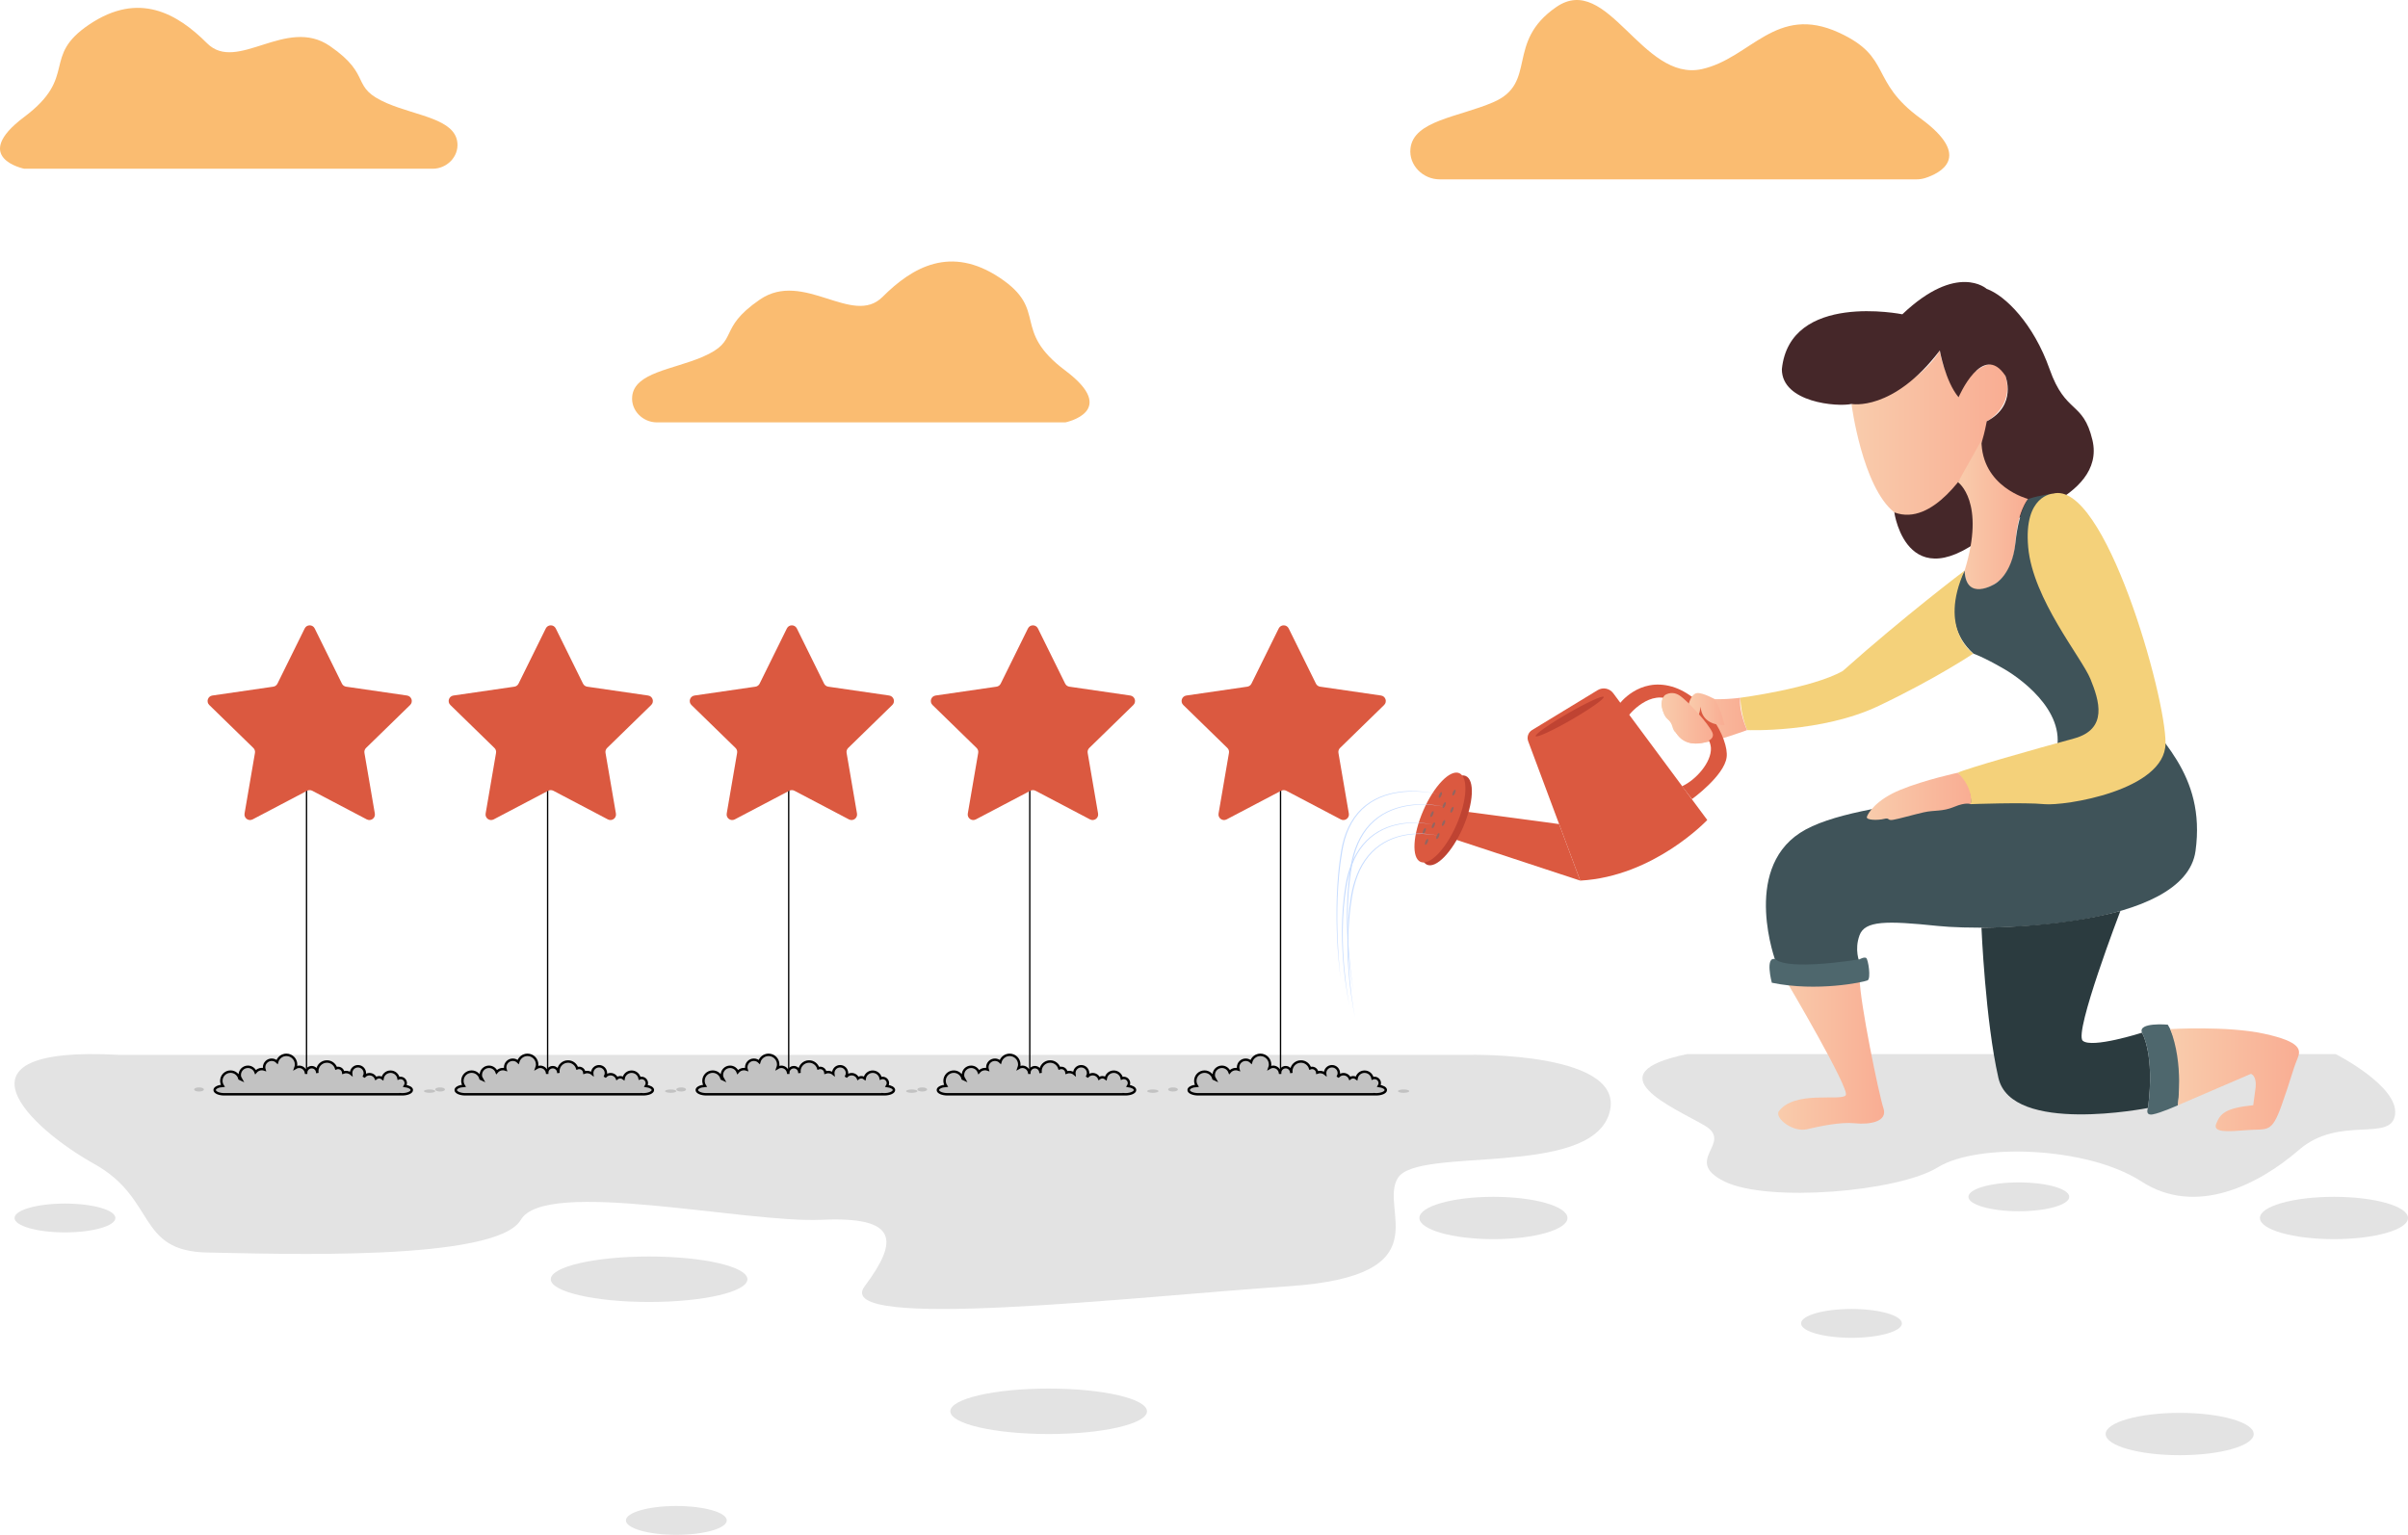 <?xml version="1.0" encoding="utf-8"?>
<!-- Generator: Adobe Illustrator 17.0.0, SVG Export Plug-In . SVG Version: 6.00 Build 0)  -->
<!DOCTYPE svg PUBLIC "-//W3C//DTD SVG 1.1//EN" "http://www.w3.org/Graphics/SVG/1.1/DTD/svg11.dtd">
<svg version="1.1" id="Layer_1" xmlns="http://www.w3.org/2000/svg" xmlns:xlink="http://www.w3.org/1999/xlink" x="0px" y="0px"
	 width="984.146px" height="627.415px" viewBox="0 0 984.146 627.415" enable-background="new 0 0 984.146 627.415"
	 xml:space="preserve">
<path fill="#E3E3E3" d="M48.456,431.21h551.919c0,0,65.787-1.453,57.177,24.408s-78.013,12.994-86.203,25.861
	c-8.19,12.868,18.974,40.032-44.648,44.322c-63.623,4.289-187.201,18.586-173.308,0c13.893-18.587,13.893-28.595-17.561-27.165
	s-112.948-17.157-122.957,0c-10.008,17.157-98.79,13.897-128.03,13.382c-29.24-0.515-20.662-21.961-46.397-36.258
	C12.713,461.463-24.089,427.259,48.456,431.21z"/>
<g>
	<g>
		
			<line fill="none" stroke="#000000" stroke-width="0.544" stroke-miterlimit="10" x1="125.281" y1="313.938" x2="125.281" y2="436.92"/>
		<g>
			<path fill="#C2C2C2" stroke="#000000" stroke-miterlimit="10" d="M165.49,443.926c0.213-0.331,0.34-0.723,0.34-1.146
				c0-1.175-0.953-2.128-2.128-2.128c-0.291,0-0.568,0.059-0.821,0.165c-0.285-1.551-1.639-2.728-3.272-2.728
				c-1.645,0-3.004,1.195-3.276,2.763c-0.375-0.298-0.843-0.484-1.36-0.484c-0.519,0-0.989,0.188-1.364,0.488
				c-0.424-1.023-1.43-1.744-2.607-1.744c-0.802,0-1.522,0.338-2.036,0.875l-0.144-0.086c0.181-0.371,0.291-0.783,0.291-1.223
				c0-1.553-1.258-2.811-2.811-2.811s-2.811,1.259-2.811,2.811c0,0.108,0.02,0.211,0.032,0.316
				c-0.925-0.773-2.168-0.963-3.247-0.552c-0.119-1.062-1.01-1.891-2.104-1.891c-0.285,0-0.556,0.058-0.804,0.16
				c-0.501-1.607-1.983-2.781-3.755-2.781c-2.182,0-3.951,1.769-3.951,3.951c0,0.093,0.021,0.18,0.027,0.272l-0.064,0.01
				c-0.175-1.085-1.108-1.916-2.243-1.916c-1.259,0-2.279,1.021-2.279,2.279h-0.044c-0.212-1.375-1.39-2.432-2.824-2.432
				c-0.548,0-1.055,0.162-1.49,0.428c0.157-0.426,0.256-0.881,0.256-1.362c0-2.182-1.769-3.951-3.951-3.951
				c-1.821,0-3.338,1.238-3.796,2.914c-0.564-0.566-1.344-0.917-2.207-0.917c-1.721,0-3.115,1.395-3.115,3.115
				c0,0.311,0.06,0.606,0.145,0.89c-0.334-0.112-0.685-0.187-1.056-0.187c-1.044,0-1.965,0.489-2.578,1.239
				c-0.476-1.265-1.688-2.17-3.12-2.17c-1.846,0-3.343,1.497-3.343,3.343c0,0.627,0.183,1.207,0.484,1.709
				c-0.193-0.101-0.396-0.182-0.611-0.238c-0.413-1.628-1.876-2.838-3.633-2.838c-2.077,0-3.761,1.684-3.761,3.761
				c0,0.754,0.227,1.452,0.609,2.041c-1.892,0.13-3.344,0.847-3.344,1.72c0,0.965,1.769,1.748,3.951,1.748h72.03v-0.029
				c0.213,0.016,0.429,0.029,0.653,0.029c2.182,0,3.951-0.783,3.951-1.748C168.305,444.802,167.114,444.142,165.49,443.926z"/>
			<ellipse fill="#C2C2C2" cx="81.338" cy="445.363" rx="1.976" ry="0.836"/>
			<ellipse fill="#C2C2C2" cx="175.583" cy="446.047" rx="2.308" ry="0.684"/>
		</g>
		<path fill="#DB5940" d="M128.61,256.896l11.137,22.566c0.331,0.67,0.97,1.134,1.709,1.242l24.903,3.619
			c1.862,0.271,2.605,2.559,1.258,3.872l-18.02,17.565c-0.535,0.522-0.779,1.273-0.653,2.009l4.254,24.802
			c0.318,1.854-1.628,3.269-3.294,2.393l-22.274-11.71c-0.661-0.347-1.451-0.347-2.113,0l-22.274,11.71
			c-1.665,0.876-3.612-0.539-3.294-2.393l4.254-24.802c0.126-0.736-0.118-1.488-0.653-2.009l-18.02-17.565
			c-1.347-1.313-0.604-3.601,1.258-3.872l24.903-3.619c0.739-0.107,1.378-0.572,1.709-1.242l11.137-22.566
			C125.372,255.208,127.778,255.208,128.61,256.896z"/>
	</g>
	<g>
		
			<line fill="none" stroke="#000000" stroke-width="0.544" stroke-miterlimit="10" x1="223.81" y1="313.938" x2="223.81" y2="436.92"/>
		<g>
			<path fill="#C2C2C2" stroke="#000000" stroke-miterlimit="10" d="M264.018,443.926c0.213-0.331,0.339-0.723,0.339-1.146
				c0-1.175-0.953-2.128-2.127-2.128c-0.291,0-0.568,0.059-0.821,0.165c-0.285-1.551-1.639-2.728-3.272-2.728
				c-1.645,0-3.004,1.195-3.276,2.763c-0.375-0.298-0.843-0.484-1.36-0.484c-0.519,0-0.989,0.188-1.364,0.488
				c-0.424-1.023-1.43-1.744-2.607-1.744c-0.802,0-1.522,0.338-2.036,0.875l-0.144-0.086c0.181-0.371,0.291-0.783,0.291-1.223
				c0-1.553-1.259-2.811-2.811-2.811c-1.553,0-2.811,1.259-2.811,2.811c0,0.108,0.02,0.211,0.032,0.316
				c-0.925-0.773-2.168-0.963-3.247-0.552c-0.119-1.062-1.01-1.891-2.104-1.891c-0.285,0-0.556,0.058-0.804,0.16
				c-0.501-1.607-1.983-2.781-3.755-2.781c-2.182,0-3.951,1.769-3.951,3.951c0,0.093,0.021,0.18,0.027,0.272l-0.064,0.01
				c-0.175-1.085-1.108-1.916-2.243-1.916c-1.259,0-2.279,1.021-2.279,2.279h-0.044c-0.212-1.375-1.39-2.432-2.825-2.432
				c-0.548,0-1.055,0.162-1.49,0.428c0.157-0.426,0.256-0.881,0.256-1.362c0-2.182-1.769-3.951-3.951-3.951
				c-1.821,0-3.338,1.238-3.796,2.914c-0.564-0.566-1.344-0.917-2.207-0.917c-1.721,0-3.115,1.395-3.115,3.115
				c0,0.311,0.06,0.606,0.145,0.89c-0.334-0.112-0.685-0.187-1.056-0.187c-1.044,0-1.965,0.489-2.579,1.239
				c-0.476-1.265-1.688-2.17-3.12-2.17c-1.846,0-3.343,1.497-3.343,3.343c0,0.627,0.183,1.207,0.484,1.709
				c-0.193-0.101-0.396-0.182-0.611-0.238c-0.413-1.628-1.876-2.838-3.633-2.838c-2.077,0-3.761,1.684-3.761,3.761
				c0,0.754,0.227,1.452,0.609,2.041c-1.892,0.13-3.344,0.847-3.344,1.72c0,0.965,1.769,1.748,3.951,1.748h72.03v-0.029
				c0.213,0.016,0.429,0.029,0.653,0.029c2.182,0,3.951-0.783,3.951-1.748C266.834,444.802,265.643,444.142,264.018,443.926z"/>
			<ellipse fill="#C2C2C2" cx="179.867" cy="445.363" rx="1.976" ry="0.836"/>
			<ellipse fill="#C2C2C2" cx="274.112" cy="446.047" rx="2.308" ry="0.684"/>
		</g>
		<path fill="#DB5940" d="M227.139,256.896l11.137,22.566c0.331,0.67,0.97,1.134,1.709,1.242l24.903,3.619
			c1.862,0.271,2.605,2.559,1.258,3.872l-18.02,17.565c-0.535,0.522-0.779,1.273-0.653,2.009l4.254,24.802
			c0.318,1.854-1.628,3.269-3.294,2.393l-22.274-11.71c-0.661-0.347-1.451-0.347-2.113,0l-22.274,11.71
			c-1.665,0.876-3.612-0.539-3.294-2.393l4.254-24.802c0.126-0.736-0.118-1.488-0.653-2.009l-18.02-17.565
			c-1.347-1.313-0.604-3.601,1.258-3.872l24.903-3.619c0.739-0.107,1.378-0.572,1.709-1.242l11.137-22.566
			C223.9,255.208,226.306,255.208,227.139,256.896z"/>
	</g>
	<g>
		
			<line fill="none" stroke="#000000" stroke-width="0.544" stroke-miterlimit="10" x1="322.338" y1="313.938" x2="322.338" y2="436.92"/>
		<g>
			<path fill="#C2C2C2" stroke="#000000" stroke-miterlimit="10" d="M362.546,443.926c0.213-0.331,0.339-0.723,0.339-1.146
				c0-1.175-0.953-2.128-2.127-2.128c-0.291,0-0.568,0.059-0.821,0.165c-0.285-1.551-1.638-2.728-3.272-2.728
				c-1.646,0-3.004,1.195-3.276,2.763c-0.375-0.298-0.843-0.484-1.36-0.484c-0.518,0-0.989,0.188-1.364,0.488
				c-0.423-1.023-1.43-1.744-2.607-1.744c-0.802,0-1.522,0.338-2.036,0.875l-0.144-0.086c0.181-0.371,0.291-0.783,0.291-1.223
				c0-1.553-1.259-2.811-2.811-2.811c-1.553,0-2.811,1.259-2.811,2.811c0,0.108,0.02,0.211,0.032,0.316
				c-0.925-0.773-2.168-0.963-3.247-0.552c-0.119-1.062-1.01-1.891-2.103-1.891c-0.285,0-0.556,0.058-0.804,0.16
				c-0.501-1.607-1.983-2.781-3.755-2.781c-2.182,0-3.951,1.769-3.951,3.951c0,0.093,0.021,0.18,0.027,0.272l-0.064,0.01
				c-0.175-1.085-1.108-1.916-2.243-1.916c-1.259,0-2.279,1.021-2.279,2.279h-0.044c-0.212-1.375-1.39-2.432-2.824-2.432
				c-0.548,0-1.055,0.162-1.49,0.428c0.157-0.426,0.256-0.881,0.256-1.362c0-2.182-1.769-3.951-3.951-3.951
				c-1.821,0-3.338,1.238-3.796,2.914c-0.564-0.566-1.344-0.917-2.207-0.917c-1.721,0-3.115,1.395-3.115,3.115
				c0,0.311,0.06,0.606,0.145,0.89c-0.334-0.112-0.685-0.187-1.056-0.187c-1.044,0-1.965,0.489-2.578,1.239
				c-0.476-1.265-1.688-2.17-3.12-2.17c-1.847,0-3.343,1.497-3.343,3.343c0,0.627,0.183,1.207,0.484,1.709
				c-0.193-0.101-0.396-0.182-0.611-0.238c-0.413-1.628-1.876-2.838-3.634-2.838c-2.077,0-3.761,1.684-3.761,3.761
				c0,0.754,0.227,1.452,0.608,2.041c-1.892,0.13-3.344,0.847-3.344,1.72c0,0.965,1.769,1.748,3.951,1.748h72.03v-0.029
				c0.213,0.016,0.429,0.029,0.653,0.029c2.182,0,3.951-0.783,3.951-1.748C365.362,444.802,364.171,444.142,362.546,443.926z"/>
			<ellipse fill="#C2C2C2" cx="278.395" cy="445.363" rx="1.975" ry="0.836"/>
			<ellipse fill="#C2C2C2" cx="372.64" cy="446.047" rx="2.308" ry="0.684"/>
		</g>
		<path fill="#DB5940" d="M325.667,256.896l11.137,22.566c0.331,0.67,0.97,1.134,1.709,1.242l24.903,3.619
			c1.862,0.271,2.605,2.559,1.258,3.872l-18.02,17.565c-0.535,0.522-0.779,1.273-0.653,2.009l4.254,24.802
			c0.318,1.854-1.628,3.269-3.294,2.393l-22.274-11.71c-0.661-0.347-1.451-0.347-2.113,0l-22.274,11.71
			c-1.665,0.876-3.612-0.539-3.293-2.393l4.254-24.802c0.126-0.736-0.118-1.488-0.653-2.009l-18.02-17.565
			c-1.347-1.313-0.604-3.601,1.258-3.872l24.903-3.619c0.739-0.107,1.378-0.572,1.709-1.242l11.137-22.566
			C322.429,255.208,324.834,255.208,325.667,256.896z"/>
	</g>
	<g>
		
			<line fill="none" stroke="#000000" stroke-width="0.544" stroke-miterlimit="10" x1="420.866" y1="313.938" x2="420.866" y2="436.92"/>
		<g>
			<path fill="#C2C2C2" stroke="#000000" stroke-miterlimit="10" d="M461.075,443.926c0.213-0.331,0.339-0.723,0.339-1.146
				c0-1.175-0.952-2.128-2.127-2.128c-0.291,0-0.568,0.059-0.821,0.165c-0.285-1.551-1.638-2.728-3.272-2.728
				c-1.646,0-3.004,1.195-3.276,2.763c-0.375-0.298-0.843-0.484-1.359-0.484c-0.519,0-0.989,0.188-1.364,0.488
				c-0.423-1.023-1.43-1.744-2.607-1.744c-0.802,0-1.522,0.338-2.036,0.875l-0.144-0.086c0.181-0.371,0.291-0.783,0.291-1.223
				c0-1.553-1.259-2.811-2.811-2.811s-2.811,1.259-2.811,2.811c0,0.108,0.02,0.211,0.032,0.316
				c-0.926-0.773-2.168-0.963-3.247-0.552c-0.119-1.062-1.01-1.891-2.104-1.891c-0.285,0-0.556,0.058-0.804,0.16
				c-0.501-1.607-1.983-2.781-3.755-2.781c-2.182,0-3.951,1.769-3.951,3.951c0,0.093,0.021,0.18,0.027,0.272l-0.064,0.01
				c-0.175-1.085-1.108-1.916-2.243-1.916c-1.259,0-2.279,1.021-2.279,2.279h-0.044c-0.212-1.375-1.39-2.432-2.824-2.432
				c-0.548,0-1.055,0.162-1.49,0.428c0.157-0.426,0.256-0.881,0.256-1.362c0-2.182-1.769-3.951-3.951-3.951
				c-1.821,0-3.338,1.238-3.796,2.914c-0.564-0.566-1.344-0.917-2.207-0.917c-1.721,0-3.115,1.395-3.115,3.115
				c0,0.311,0.06,0.606,0.145,0.89c-0.334-0.112-0.685-0.187-1.056-0.187c-1.044,0-1.965,0.489-2.579,1.239
				c-0.476-1.265-1.688-2.17-3.12-2.17c-1.846,0-3.343,1.497-3.343,3.343c0,0.627,0.183,1.207,0.484,1.709
				c-0.193-0.101-0.396-0.182-0.611-0.238c-0.413-1.628-1.877-2.838-3.634-2.838c-2.077,0-3.761,1.684-3.761,3.761
				c0,0.754,0.227,1.452,0.608,2.041c-1.892,0.13-3.344,0.847-3.344,1.72c0,0.965,1.769,1.748,3.951,1.748h72.03v-0.029
				c0.213,0.016,0.429,0.029,0.653,0.029c2.182,0,3.951-0.783,3.951-1.748C463.89,444.802,462.699,444.142,461.075,443.926z"/>
			<ellipse fill="#C2C2C2" cx="376.923" cy="445.363" rx="1.975" ry="0.836"/>
			<ellipse fill="#C2C2C2" cx="471.168" cy="446.047" rx="2.308" ry="0.684"/>
		</g>
		<path fill="#DB5940" d="M424.196,256.896l11.137,22.566c0.331,0.67,0.97,1.134,1.709,1.242l24.903,3.619
			c1.862,0.271,2.605,2.559,1.258,3.872l-18.02,17.565c-0.535,0.522-0.779,1.273-0.653,2.009l4.254,24.802
			c0.318,1.854-1.628,3.269-3.293,2.393l-22.274-11.71c-0.661-0.347-1.451-0.347-2.113,0l-22.274,11.71
			c-1.665,0.876-3.612-0.539-3.293-2.393l4.254-24.802c0.126-0.736-0.118-1.488-0.653-2.009l-18.02-17.565
			c-1.347-1.313-0.604-3.601,1.258-3.872l24.903-3.619c0.739-0.107,1.378-0.572,1.709-1.242l11.137-22.566
			C420.957,255.208,423.363,255.208,424.196,256.896z"/>
	</g>
	<g>
		
			<line fill="none" stroke="#000000" stroke-width="0.544" stroke-miterlimit="10" x1="523.354" y1="313.938" x2="523.354" y2="436.92"/>
		<g>
			<path fill="#C2C2C2" stroke="#000000" stroke-miterlimit="10" d="M563.563,443.926c0.213-0.331,0.339-0.723,0.339-1.146
				c0-1.175-0.953-2.128-2.127-2.128c-0.291,0-0.568,0.059-0.821,0.165c-0.285-1.551-1.639-2.728-3.272-2.728
				c-1.646,0-3.004,1.195-3.276,2.763c-0.375-0.298-0.843-0.484-1.36-0.484c-0.518,0-0.989,0.188-1.364,0.488
				c-0.424-1.023-1.43-1.744-2.607-1.744c-0.802,0-1.522,0.338-2.036,0.875l-0.144-0.086c0.181-0.371,0.291-0.783,0.291-1.223
				c0-1.553-1.259-2.811-2.811-2.811c-1.553,0-2.811,1.259-2.811,2.811c0,0.108,0.02,0.211,0.032,0.316
				c-0.925-0.773-2.168-0.963-3.247-0.552c-0.119-1.062-1.01-1.891-2.103-1.891c-0.285,0-0.556,0.058-0.804,0.16
				c-0.501-1.607-1.983-2.781-3.755-2.781c-2.182,0-3.951,1.769-3.951,3.951c0,0.093,0.021,0.18,0.027,0.272l-0.064,0.01
				c-0.175-1.085-1.108-1.916-2.243-1.916c-1.259,0-2.279,1.021-2.279,2.279h-0.044c-0.212-1.375-1.39-2.432-2.825-2.432
				c-0.548,0-1.055,0.162-1.49,0.428c0.157-0.426,0.256-0.881,0.256-1.362c0-2.182-1.769-3.951-3.951-3.951
				c-1.821,0-3.338,1.238-3.796,2.914c-0.564-0.566-1.344-0.917-2.207-0.917c-1.721,0-3.115,1.395-3.115,3.115
				c0,0.311,0.06,0.606,0.145,0.89c-0.334-0.112-0.685-0.187-1.056-0.187c-1.044,0-1.965,0.489-2.579,1.239
				c-0.476-1.265-1.688-2.17-3.12-2.17c-1.846,0-3.343,1.497-3.343,3.343c0,0.627,0.183,1.207,0.484,1.709
				c-0.193-0.101-0.396-0.182-0.611-0.238c-0.413-1.628-1.876-2.838-3.633-2.838c-2.077,0-3.761,1.684-3.761,3.761
				c0,0.754,0.227,1.452,0.608,2.041c-1.892,0.13-3.344,0.847-3.344,1.72c0,0.965,1.769,1.748,3.951,1.748h72.03v-0.029
				c0.213,0.016,0.429,0.029,0.653,0.029c2.182,0,3.951-0.783,3.951-1.748C566.378,444.802,565.188,444.142,563.563,443.926z"/>
			<ellipse fill="#C2C2C2" cx="479.411" cy="445.363" rx="1.975" ry="0.836"/>
			<ellipse fill="#C2C2C2" cx="573.656" cy="446.047" rx="2.308" ry="0.684"/>
		</g>
		<path fill="#DB5940" d="M526.684,256.896l11.137,22.566c0.331,0.67,0.97,1.134,1.709,1.242l24.903,3.619
			c1.862,0.271,2.605,2.559,1.258,3.872l-18.02,17.565c-0.535,0.522-0.779,1.273-0.653,2.009l4.254,24.802
			c0.318,1.854-1.628,3.269-3.294,2.393l-22.274-11.71c-0.661-0.347-1.451-0.347-2.113,0l-22.274,11.71
			c-1.665,0.876-3.612-0.539-3.294-2.393l4.254-24.802c0.126-0.736-0.118-1.488-0.653-2.009l-18.02-17.565
			c-1.347-1.313-0.604-3.601,1.258-3.872l24.903-3.619c0.739-0.107,1.378-0.572,1.709-1.242l11.137-22.566
			C523.445,255.208,525.851,255.208,526.684,256.896z"/>
	</g>
</g>
<ellipse fill="#E3E3E3" cx="265.287" cy="522.941" rx="40.184" ry="9.293"/>
<ellipse fill="#E3E3E3" cx="428.587" cy="576.922" rx="40.184" ry="9.293"/>
<ellipse fill="#E3E3E3" cx="610.363" cy="497.897" rx="30.258" ry="8.65"/>
<ellipse fill="#E3E3E3" cx="26.553" cy="497.897" rx="20.607" ry="5.891"/>
<ellipse fill="#E3E3E3" cx="276.419" cy="621.525" rx="20.607" ry="5.891"/>
<g>
	<path fill="#E3E3E3" d="M689.563,430.894h264.999c0,0,25.735,13.023,24.305,24.655s-22.759,0.194-39.259,14.492
		c-16.5,14.297-42.165,27.341-64.361,12.956c-22.196-14.385-67.139-15.815-83.27-5.807c-16.131,10.008-69.507,14.474-87.141,5.807
		s4.068-15.74-8.213-22.926C684.344,452.884,650.461,438.928,689.563,430.894z"/>
	<g>
		<g>
			<linearGradient id="SVGID_1_" gradientUnits="userSpaceOnUse" x1="726.742" y1="430.985" x2="770.043" y2="430.985">
				<stop  offset="0" style="stop-color:#F9CCAC"/>
				<stop  offset="1" style="stop-color:#F9AD93"/>
			</linearGradient>
			<path fill="url(#SVGID_1_)" d="M730.571,401.913c0,0,25.442,43.115,23.8,45.782c-1.641,2.667-21.133-2.257-27.493,6.771
				c-1.231,3.078,6.155,8.412,11.49,7.181c5.335-1.231,13.747-3.078,19.697-2.462s13.542-0.569,11.695-6.132
				s-9.654-43.495-9.717-52.911C760.042,400.141,746.984,402.295,730.571,401.913z"/>
			<linearGradient id="SVGID_2_" gradientUnits="userSpaceOnUse" x1="756.696" y1="177.327" x2="820.398" y2="177.327">
				<stop  offset="0" style="stop-color:#F9CCAC"/>
				<stop  offset="1" style="stop-color:#F9AD93"/>
			</linearGradient>
			<path fill="url(#SVGID_2_)" d="M756.696,165.136c0,0,4.377,33.922,17.508,44.318c13.131,10.395,38.299-23.527,37.752-37.205
				c0,0,11.49-6.019,7.66-18.602c-3.83-12.584-19.697,2.736-19.149,8.754c0,0-6.566-10.395-7.66-19.15
				C792.807,143.251,784.053,160.212,756.696,165.136z"/>
			<path fill="#452729" d="M811.956,118.083c0,0-12.037-10.943-34.469,10.395c0,0-45.959-9.301-49.242,22.432
				c0,13.678,22.732,15.5,28.451,14.226c0,0,16.961,3.283,36.111-21.885c0,0,2.188,12.584,7.66,19.15c0,0,9.848-22.979,19.149-8.754
				c0,0,4.924,12.037-7.66,18.602c0,0-1.468,9.257-4.534,14.402c-3.067,5.145-17.351,28.821-33.218,22.803
				c0,0,5.471,39.393,43.223,4.377c0,0,43.547-9.498,37.752-33.922c-3.83-16.14-10.943-10.396-17.508-28.998
				C831.106,132.308,819.561,120.829,811.956,118.083z"/>
			<linearGradient id="SVGID_3_" gradientUnits="userSpaceOnUse" x1="800.228" y1="210.539" x2="828.918" y2="210.539">
				<stop  offset="0" style="stop-color:#F9CCAC"/>
				<stop  offset="1" style="stop-color:#F9AD93"/>
			</linearGradient>
			<path fill="url(#SVGID_3_)" d="M800.228,197.119c0,0,11.455,7.957,2.701,36.135c0,0-0.297,13.057,12.31,5.471
				c0,0,7.66-3.83,8.481-16.961c0.821-13.131,5.198-17.782,5.198-17.782s-19.098-4.848-19.098-23.998L800.228,197.119z"/>
			<path fill="#3F5359" d="M759.979,393.29c0,0-2.189-4.924,0-10.943c2.188-6.019,10.926-6.019,31.999-3.83
				c21.073,2.189,100.954,1.094,105.331-30.639s-15.867-46.506-26.262-61.826c-10.395-15.32-32.007-84.254-32.007-84.254
				s-5.198,0.543-10.122,2.184c0,0-3.83,4.377-5.198,17.782s-8.481,16.961-8.481,16.961s-11.763,7.386-12.31-5.471
				c0,0-12.037,19.697,3.556,33.922c0,0,4.104,1.368,12.584,6.292c8.481,4.924,27.63,19.697,20.244,36.931
				s-79.881,14.499-103.681,30.092c-23.8,15.593-9.848,52.798-9.848,52.798S731.528,397.393,759.979,393.29z"/>
			<path fill="#2B3B3F" d="M877.885,452.927c0,0-55.807,11.079-61.142-12.31c-5.335-23.39-6.924-61.398-6.924-61.398
				s31.408,0.12,56.782-6.831c0,0-19.081,49.763-15.388,53.046s24.211-3.283,24.211-3.283S880.758,430.768,877.885,452.927z"/>
			<path fill="#4E676D" d="M725.783,392.161c0,0,2.872,4.788,34.196,0c0,0,1.915-1.094,2.736-0.547s2.052,8.48,0.547,9.164
				s-20.654,4.787-39.12,0.957C724.142,401.736,721.14,390.468,725.783,392.161z"/>
			<path fill="#4E676D" d="M875.423,422.151c0,0,5.335,8.754,2.462,30.776c0,0-1.368,3.193,1.915,2.622
				c3.283-0.57,10.259-3.716,10.259-3.716s3.419-20.928-4.104-32.965C885.956,418.868,873.645,417.774,875.423,422.151z"/>
			<linearGradient id="SVGID_4_" gradientUnits="userSpaceOnUse" x1="886.97" y1="441.4" x2="939.609" y2="441.4">
				<stop  offset="0" style="stop-color:#F9CCAC"/>
				<stop  offset="1" style="stop-color:#F9AD93"/>
			</linearGradient>
			<path fill="url(#SVGID_4_)" d="M886.97,420.69c0,0,23.128-1.411,38.311,1.872c15.183,3.283,15.166,6.604,13.73,10.092
				c-2.267,5.505-2.445,7.758-6.549,19.248c-4.103,11.49-5.745,9.438-13.747,10.054s-14.567,1.231-12.926-2.667
				c1.641-3.898,3.409-6.306,15.104-7.492c0,0,0,0,0.899-6.665c0.738-5.475-1.847-6.155-1.847-6.155l-29.887,12.858
				C890.059,451.833,892.567,435.027,886.97,420.69z"/>
			<path fill="#F4D17A" d="M839.039,201.798c0,0-12.037,0.543-10.122,21.881s21.885,45.138,25.442,53.893
				c3.556,8.754,7.386,20.517-6.839,24.347c-14.225,3.83-45.068,12.584-47.292,13.952c0,0,6.257,7.66,5.163,12.858
				c0,0,21.885-0.821,30.092,0s49.335-5.535,49.562-24.789C885.272,284.685,860.104,196.058,839.039,201.798z"/>
			<path fill="#F4D17A" d="M802.928,233.254c0,0-24.621,18.602-49.789,41.035c-12.584,7.113-41.855,10.943-41.855,10.943
				s0,6.479,2.736,13.224c0,0,30.366,1.275,53.892-9.942c23.527-11.216,38.573-21.338,38.573-21.338
				S791.986,257.328,802.928,233.254z"/>
			<linearGradient id="SVGID_5_" gradientUnits="userSpaceOnUse" x1="679.229" y1="293.738" x2="714.02" y2="293.738">
				<stop  offset="0" style="stop-color:#F9CCAC"/>
				<stop  offset="1" style="stop-color:#F9AD93"/>
			</linearGradient>
			<path fill="url(#SVGID_5_)" d="M711.284,285.232c0,0-9.848,1.368-16.619,0s-12.515-2.394-14.362-0.957
				c-1.847,1.436-1.231,7.797,1.231,9.643c2.462,1.846,1.436,4.103,3.488,5.745s3.235,4.924,10.235,4.103s18.763-5.31,18.763-5.31
				S710.463,290.498,711.284,285.232z"/>
			<linearGradient id="SVGID_6_" gradientUnits="userSpaceOnUse" x1="762.965" y1="325.539" x2="805.579" y2="325.539">
				<stop  offset="0" style="stop-color:#F9CCAC"/>
				<stop  offset="1" style="stop-color:#F9AD93"/>
			</linearGradient>
			<path fill="url(#SVGID_6_)" d="M800.228,315.871c0,0-13.44,2.872-23.493,6.976c-10.054,4.104-13.336,9.643-13.747,11.079
				c-0.41,1.436,4.668,1.436,7.053,0.821c2.385-0.616,1.154,0.781,3.616,0.391c2.462-0.391,8.002-2.032,12.515-3.058
				c4.514-1.026,7.591-0.205,12.516-2.257c4.924-2.052,6.702-1.094,6.702-1.094S807.102,323.052,800.228,315.871z"/>
			<path fill="#DB5940" d="M691.51,326.659c0,0,13.131-9.463,14.157-17.055c1.026-7.591-8.823-25.031-22.364-28.929
				s-21.543,7.181-21.543,7.181s3.59,5.335,3.59,5.027s9.277-11.892,18.4-6.147c10.823,6.815,15.326,15.324,15.498,19.013
				c0.274,5.882-6.154,13.098-11.796,15.662L691.51,326.659z"/>
			<linearGradient id="SVGID_7_" gradientUnits="userSpaceOnUse" x1="689.674" y1="289.872" x2="704.838" y2="289.872">
				<stop  offset="0" style="stop-color:#F9CCAC"/>
				<stop  offset="1" style="stop-color:#F9AD93"/>
			</linearGradient>
			<path fill="url(#SVGID_7_)" d="M700.822,285.823c0,0-4.788-2.694-7.183-2.516c-3.67,0.273-5.437,10.43-2.462,12.457
				c0.818,0.557,2.964-0.777,3.888-6.957c0,0-0.309,7.638,9.773,7.638C704.837,296.445,703.491,290.245,700.822,285.823z"/>
			<linearGradient id="SVGID_8_" gradientUnits="userSpaceOnUse" x1="679.048" y1="293.644" x2="700.079" y2="293.644">
				<stop  offset="0" style="stop-color:#F9CCAC"/>
				<stop  offset="1" style="stop-color:#F9AD93"/>
			</linearGradient>
			<path fill="url(#SVGID_8_)" d="M680.303,284.274c0,0,2.635-2.135,5.987-0.06c3.351,2.076,12.322,11.994,13.607,15.345
				s-4.64,4.206-4.64,4.206s-6.747,1.641-10.235-4.103c0,0-0.14-1.464-2.277-4.432c-0.404-0.561-0.578-0.695-1.211-1.312
				C681.534,293.917,676.883,288.446,680.303,284.274z"/>
			<path fill="#DB5940" d="M659.321,283.368l38.436,51.839c0,0-21.762,23.134-51.923,24.776l-21.266-56.971
				c-0.637-1.706,0.027-3.625,1.583-4.572l26.809-16.316C655.083,280.833,657.841,281.372,659.321,283.368z"/>
			<polygon fill="#DB5940" points="594.745,343.159 645.834,359.983 637.209,336.878 599.875,331.875 			"/>
			
				<ellipse transform="matrix(0.4 -0.916 0.916 0.4 47.495 743.022)" fill="#BF4332" cx="591.439" cy="335.223" rx="19.799" ry="7.386"/>
			
				<ellipse transform="matrix(0.4 -0.916 0.916 0.4 46.97 739.916)" fill="#DB5940" cx="588.803" cy="334.072" rx="19.799" ry="7.386"/>
			
				<ellipse transform="matrix(0.866 -0.5 0.5 0.866 -60.506 360.022)" fill="#BF4332" cx="641.54" cy="292.914" rx="16.044" ry="1.484"/>
			<g>
				
					<ellipse transform="matrix(0.4 -0.916 0.916 0.4 55.675 734.509)" fill="#936560" cx="588.888" cy="324.727" rx="1.281" ry="0.478"/>
				
					<ellipse transform="matrix(0.4 -0.916 0.916 0.4 59.741 739.069)" fill="#936560" cx="594.542" cy="323.891" rx="1.281" ry="0.478"/>
				
					<ellipse transform="matrix(0.4 -0.916 0.916 0.4 52.836 742.519)" fill="#936560" cx="593.725" cy="330.891" rx="1.281" ry="0.478"/>
				
					<ellipse transform="matrix(0.4 -0.916 0.916 0.4 52.686 738.467)" fill="#936560" cx="590.555" cy="328.98" rx="1.281" ry="0.478"/>
				
					<ellipse transform="matrix(0.4 -0.916 0.916 0.4 42.465 739.376)" fill="#936560" cx="586.138" cy="337.244" rx="1.281" ry="0.478"/>
				
					<ellipse transform="matrix(0.4 -0.916 0.916 0.4 34.726 740.834)" fill="#936560" cx="583.245" cy="343.892" rx="1.281" ry="0.478"/>
				
					<ellipse transform="matrix(0.4 -0.916 0.916 0.4 45.797 742.611)" fill="#936560" cx="590.276" cy="336.315" rx="1.281" ry="0.478"/>
				
					<ellipse transform="matrix(0.4 -0.916 0.916 0.4 39.529 743.671)" fill="#936560" cx="587.952" cy="341.634" rx="1.281" ry="0.478"/>
				
					<ellipse transform="matrix(0.4 -0.916 0.916 0.4 46.456 736.069)" fill="#936560" cx="585.47" cy="332.55" rx="1.281" ry="0.478"/>
				
					<ellipse transform="matrix(0.4 -0.916 0.916 0.4 38.105 737.339)" fill="#936560" cx="582.402" cy="339.556" rx="1.281" ry="0.478"/>
			</g>
		</g>
		<g>
			<path fill="#C5DBFF" d="M587.925,341.642c0,0-1.508-0.389-4.21-0.616c-2.688-0.219-6.613-0.262-11.122,0.828
				c-2.245,0.551-4.616,1.434-6.899,2.774c-2.288,1.328-4.452,3.152-6.285,5.378c-1.838,2.224-3.326,4.848-4.438,7.666
				c-1.117,2.818-1.882,5.826-2.371,8.864c-0.225,1.532-0.498,3.061-0.682,4.589c-0.156,1.53-0.355,3.05-0.473,4.567
				c-0.095,1.519-0.229,3.025-0.288,4.516c-0.04,1.492-0.116,2.965-0.126,4.416c-0.027,2.901,0.028,5.706,0.143,8.364
				c0.126,2.657,0.305,5.167,0.514,7.479c0.223,2.311,0.446,4.428,0.678,6.301c0.238,1.872,0.473,3.501,0.682,4.84
				c0.423,2.677,0.744,4.194,0.744,4.194s-0.349-1.51-0.821-4.181c-0.234-1.336-0.5-2.961-0.772-4.83
				c-0.265-1.87-0.539-3.985-0.766-6.3c-0.224-2.315-0.419-4.827-0.562-7.489c-0.133-2.662-0.205-5.473-0.197-8.381
				c0-1.454,0.067-2.932,0.098-4.429c0.05-1.496,0.175-3.007,0.26-4.532c0.109-1.524,0.3-3.056,0.447-4.597
				c0.175-1.537,0.438-3.062,0.653-4.597c0.483-3.08,1.299-6.103,2.441-8.952c1.145-2.845,2.672-5.497,4.552-7.741
				c1.875-2.247,4.085-4.083,6.411-5.412c2.323-1.342,4.726-2.219,6.994-2.759c4.557-1.09,8.505-0.91,11.191-0.657
				C586.425,341.224,587.925,341.642,587.925,341.642z"/>
		</g>
		<g>
			<path fill="#C5DBFF" d="M585.693,337.136c0,0-1.508-0.389-4.21-0.616c-2.688-0.219-6.613-0.262-11.122,0.828
				c-2.245,0.551-4.616,1.434-6.899,2.774c-2.288,1.328-4.452,3.152-6.285,5.378c-1.838,2.224-3.326,4.848-4.438,7.666
				c-1.117,2.818-1.882,5.826-2.371,8.864c-0.225,1.532-0.498,3.061-0.682,4.589c-0.156,1.53-0.355,3.05-0.473,4.567
				c-0.095,1.519-0.229,3.025-0.288,4.516c-0.04,1.492-0.116,2.965-0.126,4.415c-0.027,2.901,0.028,5.706,0.143,8.364
				c0.126,2.657,0.305,5.167,0.514,7.479c0.223,2.311,0.446,4.428,0.678,6.301c0.237,1.872,0.473,3.501,0.682,4.84
				c0.423,2.677,0.744,4.194,0.744,4.194s-0.349-1.51-0.821-4.181c-0.234-1.336-0.5-2.961-0.772-4.83
				c-0.265-1.87-0.539-3.985-0.766-6.3c-0.224-2.315-0.419-4.827-0.562-7.489c-0.133-2.662-0.205-5.473-0.197-8.381
				c0-1.454,0.067-2.932,0.098-4.429c0.05-1.496,0.175-3.007,0.26-4.532c0.109-1.524,0.3-3.056,0.447-4.597
				c0.175-1.537,0.438-3.062,0.653-4.597c0.483-3.08,1.298-6.103,2.441-8.952c1.145-2.845,2.672-5.497,4.552-7.741
				c1.875-2.247,4.085-4.083,6.411-5.413c2.323-1.342,4.726-2.218,6.994-2.759c4.557-1.09,8.505-0.91,11.191-0.657
				C584.193,336.718,585.693,337.136,585.693,337.136z"/>
		</g>
		<g>
			<path fill="#C5DBFF" d="M590.249,329.801c0,0-1.564-0.396-4.362-0.667c-2.787-0.263-6.843-0.393-11.569,0.506
				c-2.353,0.461-4.861,1.225-7.323,2.443c-2.459,1.215-4.848,2.922-6.898,5.1c-2.05,2.179-3.732,4.823-4.98,7.704
				c-1.261,2.879-2.082,5.996-2.606,9.14c-0.235,1.588-0.516,3.174-0.712,4.758c-0.164,1.587-0.377,3.162-0.499,4.735
				c-0.259,3.147-0.412,6.252-0.469,9.26c-0.11,6.017,0.136,11.636,0.499,16.438c0.366,4.802,0.803,8.795,1.18,11.58
				c0.371,2.786,0.654,4.368,0.654,4.368s-0.311-1.577-0.732-4.357c-0.413-2.781-0.965-6.764-1.357-11.571
				c-0.393-4.806-0.674-10.432-0.601-16.464c0.039-3.015,0.173-6.13,0.414-9.289c0.113-1.58,0.317-3.168,0.473-4.765
				c0.187-1.592,0.458-3.174,0.683-4.766c0.523-3.191,1.392-6.326,2.684-9.24c1.284-2.912,3.009-5.586,5.104-7.784
				c2.096-2.198,4.53-3.914,7.027-5.127c2.5-1.216,5.036-1.97,7.411-2.42c4.769-0.895,8.842-0.63,11.627-0.332
				C588.693,329.376,590.249,329.801,590.249,329.801z"/>
		</g>
		<g>
			<path fill="#C5DBFF" d="M587.925,324.712c0,0-1.589-0.432-4.437-0.79c-2.839-0.349-6.969-0.624-11.833,0.066
				c-2.422,0.36-5.026,0.983-7.606,2.089c-2.578,1.095-5.129,2.676-7.322,4.804c-2.205,2.112-4.034,4.747-5.368,7.662
				c-1.353,2.911-2.207,6.092-2.751,9.301c-0.245,1.621-0.534,3.24-0.742,4.857c-0.181,1.62-0.412,3.227-0.55,4.834
				c-0.302,3.211-0.51,6.38-0.629,9.451c-0.239,6.142-0.16,11.885,0.036,16.799c0.199,4.915,0.47,9.007,0.723,11.867
				c0.247,2.86,0.449,4.489,0.449,4.489s-0.23-1.625-0.527-4.481c-0.29-2.856-0.676-6.943-0.901-11.863
				c-0.226-4.919-0.339-10.668-0.137-16.823c0.101-3.077,0.29-6.255,0.573-9.477c0.129-1.612,0.351-3.231,0.524-4.86
				c0.199-1.625,0.478-3.24,0.713-4.865c0.544-3.255,1.447-6.46,2.833-9.408c1.371-2.949,3.247-5.616,5.501-7.748
				c2.242-2.148,4.841-3.735,7.455-4.826c2.617-1.102,5.248-1.714,7.69-2.061c4.905-0.682,9.046-0.274,11.881,0.11
				C586.345,324.251,587.925,324.712,587.925,324.712z"/>
		</g>
	</g>
	<ellipse fill="#E3E3E3" cx="953.888" cy="497.897" rx="30.258" ry="8.65"/>
	<ellipse fill="#E3E3E3" cx="890.834" cy="586.215" rx="30.258" ry="8.65"/>
	<ellipse fill="#E3E3E3" cx="825.098" cy="489.248" rx="20.607" ry="5.891"/>
	<ellipse fill="#E3E3E3" cx="756.696" cy="540.99" rx="20.607" ry="5.891"/>
</g>
<path fill="#FABC71" d="M268.497,172.669h166.902c0,0,22.302-4.46,0-21.187c-22.302-16.726-6.69-24.532-26.762-37.913
	s-35.683-4.46-47.948,7.806c-12.266,12.266-32.337-11.151-50.179,1.115s-7.806,16.726-23.417,23.417
	c-12.16,5.211-27.703,6.364-28.711,16.104C257.786,167.781,262.697,172.669,268.497,172.669z"/>
<path fill="#FABC71" d="M176.814,68.98H9.912c0,0-22.302-4.46,0-21.187s6.69-24.532,26.762-37.913s35.683-4.46,47.948,7.806
	s32.337-11.151,50.179,1.115s7.806,16.726,23.417,23.417c12.16,5.211,27.703,6.364,28.711,16.104
	C187.525,64.092,182.615,68.98,176.814,68.98z"/>
<path fill="#FABC71" d="M588.41,73.319h194.853c1.241,0,2.467-0.185,3.648-0.567c5.666-1.837,19.809-8.449-2.037-24.379
	c-21.007-15.318-11.379-24.946-33.261-35.012c-25.804-11.87-36.081,10.449-56.019,14.88c-24.508,5.447-38.513-39.826-59.52-25.383
	s-7.44,31.073-25.821,38.95c-14.297,6.127-32.564,7.489-33.799,18.911C575.716,67.538,581.551,73.319,588.41,73.319z"/>
</svg>

